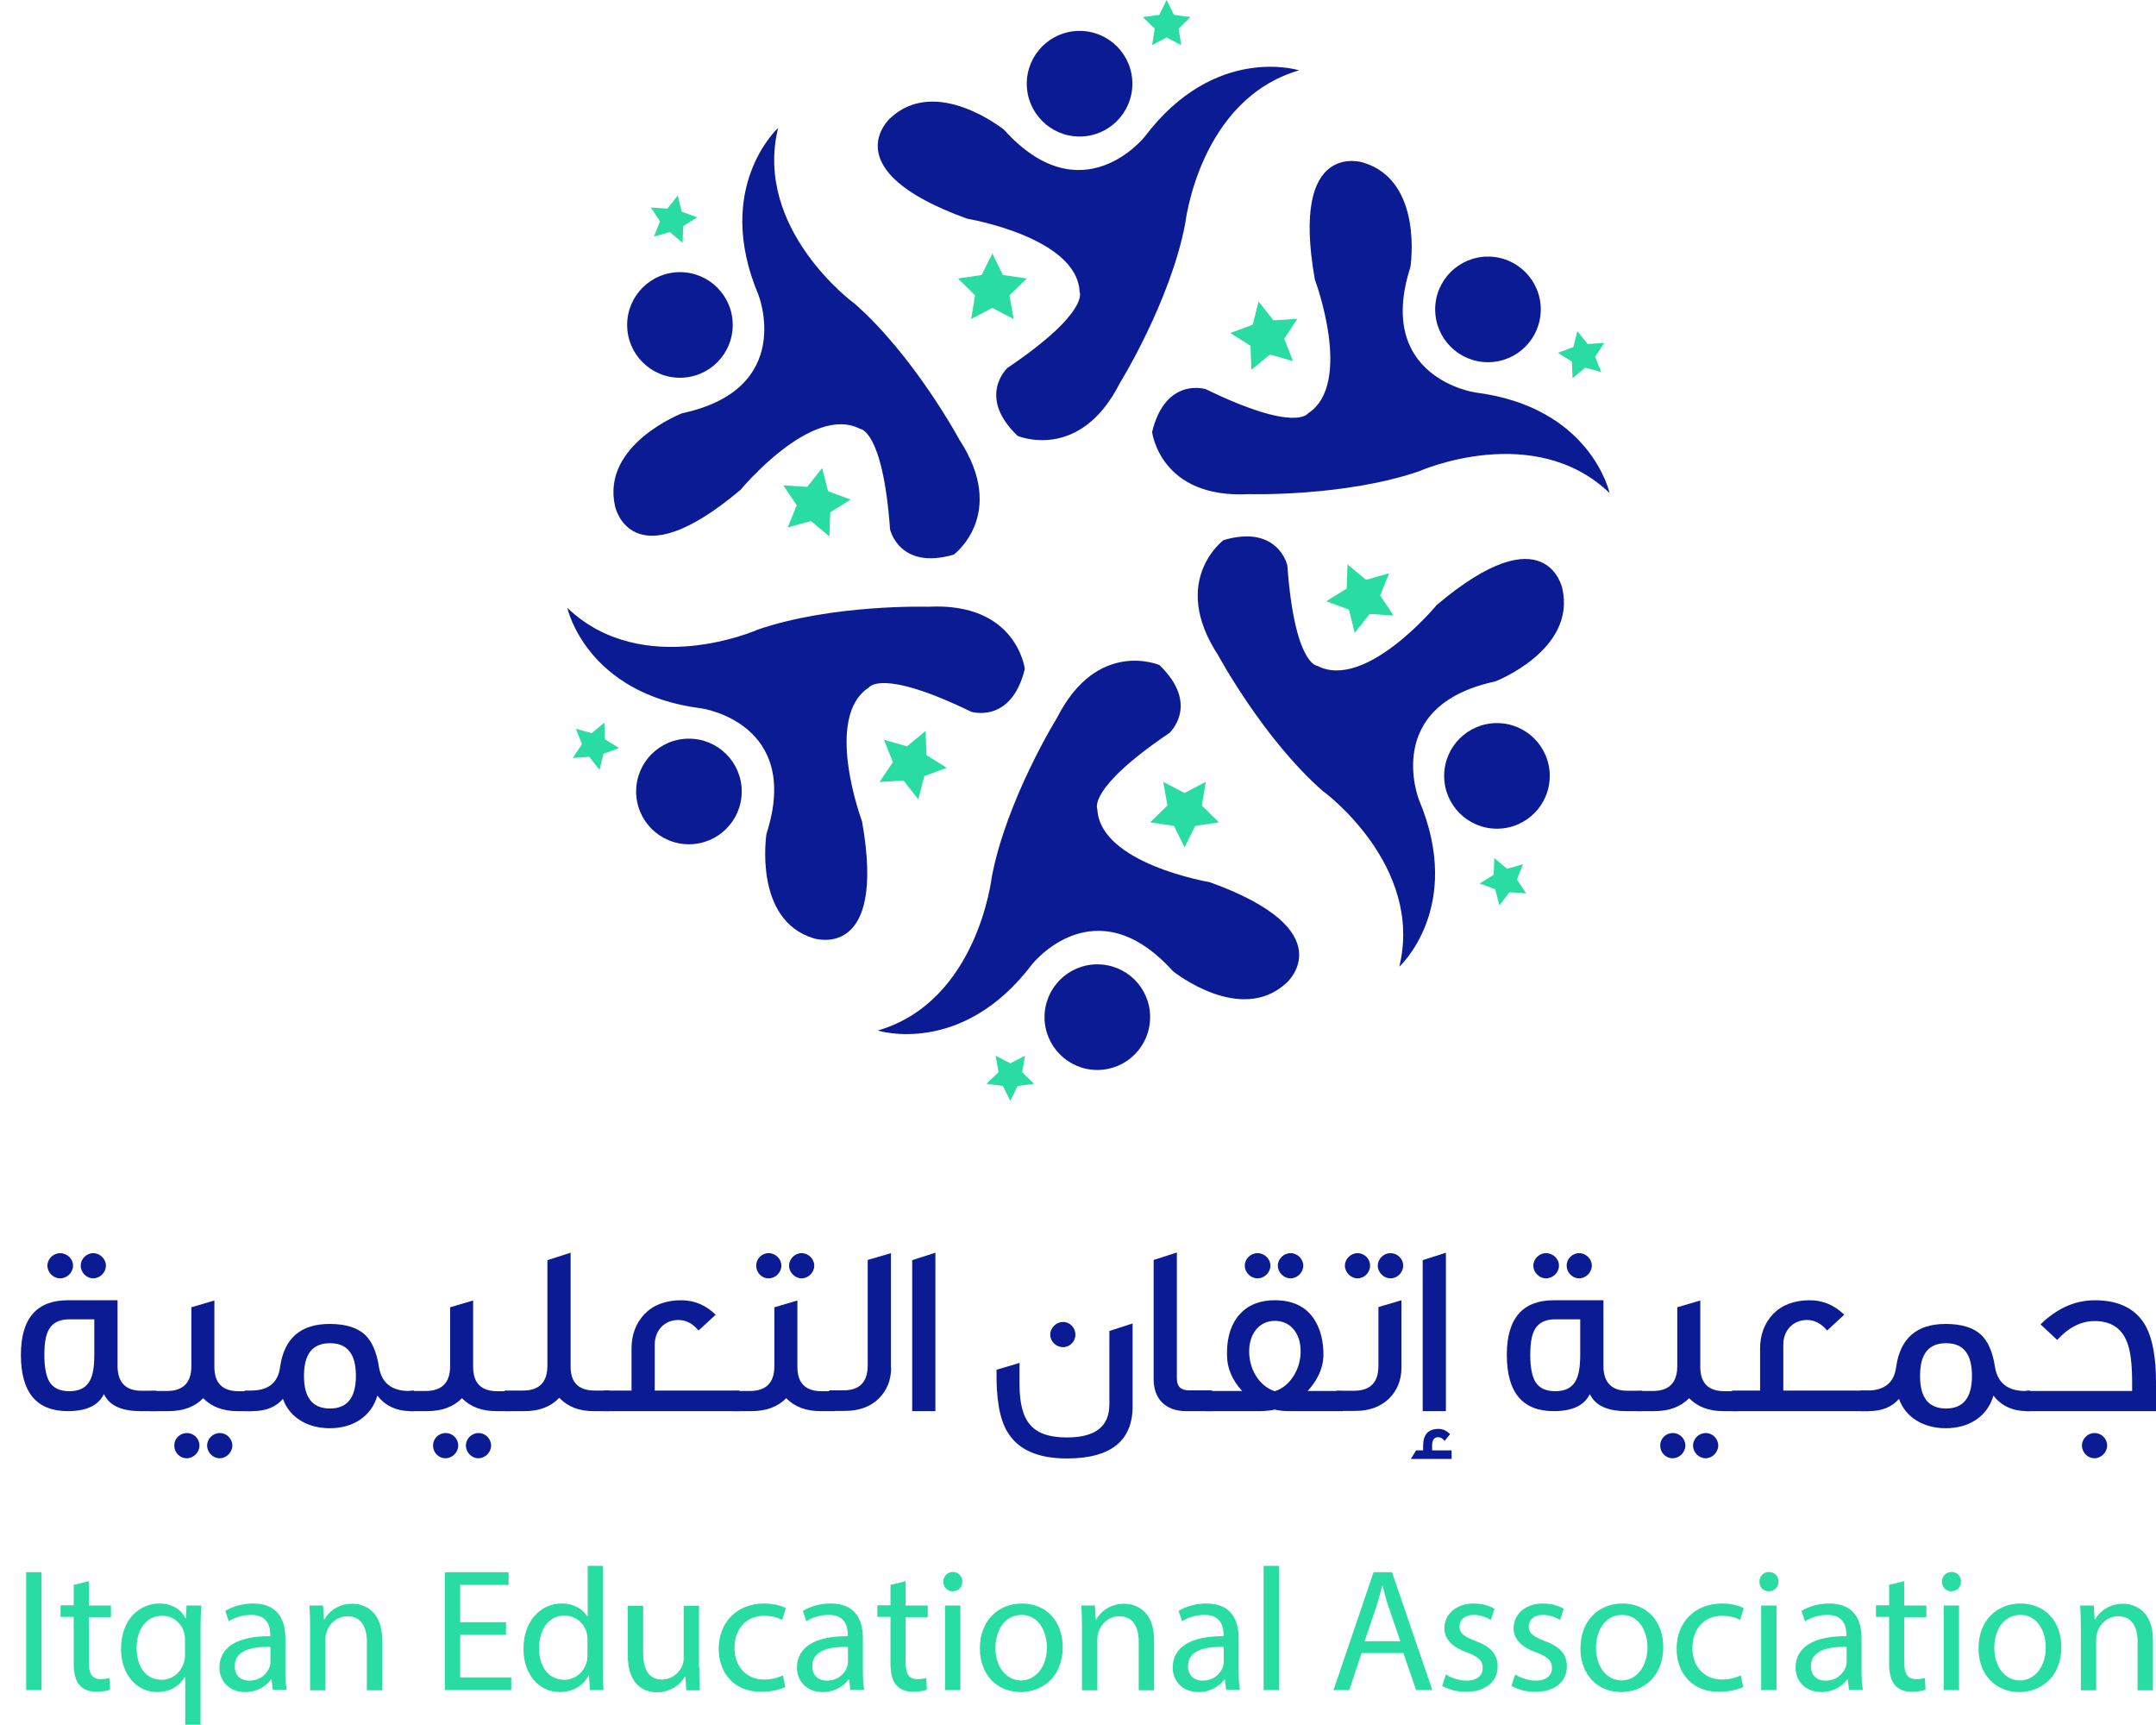 <svg xmlns="http://www.w3.org/2000/svg" width="95" height="76" viewBox="0 0 95 76" fill="none"><path d="M50.678 44.814C50.678 46.098 49.636 47.141 48.352 47.141C47.068 47.141 46.025 46.098 46.025 44.814C46.025 43.53 47.068 42.487 48.352 42.487C49.636 42.487 50.678 43.52 50.678 44.814Z" fill="#0B1B94"></path><path d="M38.678 45.403C38.678 45.403 42.376 46.581 45.475 42.487C45.475 42.487 48.245 38.973 51.682 42.787C51.682 42.787 54.675 45.2 56.703 43.289C56.703 43.289 59.251 41.01 53.304 38.867C53.304 38.867 48.468 38.056 48.352 35.652C48.352 35.652 47.869 34.764 51.528 32.293C51.528 32.293 52.899 31.038 51.084 29.3C51.084 29.3 48.352 28.122 46.575 31.627C46.575 31.627 44.355 35.208 43.699 38.645C43.699 38.636 43.09 44.119 38.678 45.403Z" fill="#0B1B94"></path><path d="M44.519 48.502L44.191 47.846L43.467 47.749L43.998 47.237L43.872 46.513L44.519 46.851L45.166 46.513L45.04 47.237L45.562 47.749L44.837 47.846L44.519 48.502Z" fill="#29DCA2"></path><path d="M52.194 37.332L51.731 36.386L50.678 36.232L51.441 35.488L51.258 34.446L52.194 34.938L53.13 34.446L52.957 35.488L53.71 36.232L52.667 36.386L52.194 37.332Z" fill="#29DCA2"></path><path d="M30.356 37.197C31.641 37.197 32.683 36.156 32.683 34.871C32.683 33.586 31.641 32.544 30.356 32.544C29.071 32.544 28.03 33.586 28.03 34.871C28.03 36.156 29.071 37.197 30.356 37.197Z" fill="#0B1B94"></path><path d="M24.998 26.78C24.998 26.78 25.819 30.575 30.926 31.212C30.926 31.212 35.348 31.858 33.774 36.734C33.774 36.734 33.175 40.528 35.85 41.339C35.85 41.339 39.093 42.41 37.983 36.184C37.983 36.184 36.265 31.588 38.292 30.285C38.292 30.285 38.823 29.426 42.791 31.357C42.791 31.357 44.558 31.916 45.156 29.474C45.156 29.474 44.809 26.52 40.889 26.732C40.889 26.732 36.68 26.607 33.369 27.746C33.369 27.756 28.32 29.966 24.998 26.78Z" fill="#0B1B94"></path><path d="M25.24 33.393L25.645 32.785L25.375 32.109L26.07 32.303L26.63 31.839L26.659 32.573L27.277 32.959L26.591 33.21L26.418 33.915L25.964 33.345L25.24 33.393Z" fill="#29DCA2"></path><path d="M38.755 34.455L39.344 33.577L38.949 32.592L39.962 32.882L40.783 32.206L40.822 33.268L41.719 33.828L40.725 34.195L40.464 35.218L39.808 34.388L38.755 34.455Z" fill="#29DCA2"></path><path d="M29.961 16.643C31.246 16.643 32.287 15.602 32.287 14.317C32.287 13.032 31.246 11.99 29.961 11.99C28.676 11.99 27.634 13.032 27.634 14.317C27.634 15.602 28.676 16.643 29.961 16.643Z" fill="#0B1B94"></path><path d="M34.286 5.638C34.286 5.638 31.418 8.245 33.417 12.985C33.417 12.985 35.068 17.136 30.057 18.207C30.057 18.207 26.476 19.588 27.103 22.311C27.103 22.311 27.798 25.66 32.635 21.577C32.635 21.577 35.763 17.792 37.896 18.893C37.896 18.893 38.9 18.922 39.219 23.324C39.219 23.324 39.624 25.139 42.028 24.434C42.028 24.434 44.422 22.658 42.27 19.366C42.27 19.366 40.271 15.659 37.636 13.361C37.636 13.371 33.195 10.098 34.286 5.638Z" fill="#0B1B94"></path><path d="M28.677 9.142L29.41 9.191L29.864 8.611L30.038 9.326L30.723 9.577L30.106 9.963L30.077 10.697L29.517 10.224L28.812 10.426L29.082 9.751L28.677 9.142Z" fill="#29DCA2"></path><path d="M34.517 21.384L35.57 21.451L36.226 20.621L36.487 21.644L37.481 22.011L36.583 22.571L36.545 23.633L35.734 22.957L34.71 23.237L35.106 22.262L34.517 21.384Z" fill="#29DCA2"></path><path d="M47.57 6.015C48.855 6.015 49.896 4.973 49.896 3.688C49.896 2.403 48.855 1.361 47.57 1.361C46.285 1.361 45.243 2.403 45.243 3.688C45.243 4.973 46.285 6.015 47.57 6.015Z" fill="#0B1B94"></path><path d="M57.243 3.099C57.243 3.099 53.545 1.921 50.447 6.014C50.447 6.014 47.676 9.529 44.239 5.715C44.239 5.715 41.246 3.302 39.219 5.213C39.219 5.213 36.67 7.492 42.617 9.635C42.617 9.635 47.454 10.446 47.57 12.85C47.57 12.85 48.052 13.738 44.393 16.209C44.393 16.209 43.023 17.464 44.837 19.202C44.837 19.202 47.57 20.38 49.346 16.875C49.346 16.875 51.566 13.294 52.223 9.857C52.223 9.866 52.831 4.383 57.243 3.099Z" fill="#0B1B94"></path><path d="M51.402 0L51.731 0.656L52.455 0.753L51.933 1.265L52.049 1.989L51.402 1.651L50.765 1.989L50.881 1.265L50.36 0.753L51.084 0.656L51.402 0Z" fill="#29DCA2"></path><path d="M43.727 11.17L44.191 12.116L45.243 12.27L44.48 13.014L44.664 14.056L43.727 13.564L42.791 14.056L42.965 13.014L42.212 12.27L43.254 12.116L43.727 11.17Z" fill="#29DCA2"></path><path d="M65.565 15.958C66.85 15.958 67.891 14.916 67.891 13.631C67.891 12.347 66.85 11.305 65.565 11.305C64.28 11.305 63.238 12.347 63.238 13.631C63.238 14.916 64.28 15.958 65.565 15.958Z" fill="#0B1B94"></path><path d="M70.923 21.722C70.923 21.722 70.102 17.927 64.995 17.29C64.995 17.29 60.574 16.644 62.147 11.768C62.147 11.768 62.746 7.974 60.072 7.163C60.072 7.163 56.828 6.092 57.938 12.319C57.938 12.319 59.657 16.914 57.629 18.217C57.629 18.217 57.098 19.076 53.13 17.146C53.13 17.146 51.364 16.586 50.765 19.028C50.765 19.028 51.113 21.982 55.032 21.77C55.032 21.77 59.241 21.895 62.553 20.756C62.553 20.747 67.602 18.536 70.923 21.722Z" fill="#0B1B94"></path><path d="M70.691 15.108L70.286 15.717L70.556 16.392L69.851 16.199L69.291 16.663L69.262 15.929L68.644 15.543L69.33 15.292L69.504 14.587L69.957 15.157L70.691 15.108Z" fill="#29DCA2"></path><path d="M57.166 14.047L56.587 14.925L56.973 15.91L55.959 15.62L55.139 16.296L55.1 15.234L54.212 14.674L55.196 14.307L55.457 13.284L56.114 14.114L57.166 14.047Z" fill="#29DCA2"></path><path d="M65.961 36.511C67.246 36.511 68.287 35.47 68.287 34.185C68.287 32.9 67.246 31.858 65.961 31.858C64.676 31.858 63.634 32.9 63.634 34.185C63.634 35.47 64.676 36.511 65.961 36.511Z" fill="#0B1B94"></path><path d="M61.657 42.592C61.657 42.592 64.524 39.986 62.526 35.245C62.526 35.245 60.875 31.094 65.885 30.023C65.885 30.023 69.467 28.642 68.839 25.92C68.839 25.92 68.144 22.57 63.308 26.653C63.308 26.653 60.18 30.438 58.046 29.337C58.046 29.337 57.042 29.308 56.724 24.906C56.724 24.906 56.318 23.091 53.914 23.796C53.914 23.796 51.52 25.572 53.673 28.864C53.673 28.864 55.671 32.571 58.307 34.869C58.316 34.859 62.748 38.132 61.657 42.592Z" fill="#0B1B94"></path><path d="M67.245 39.36L66.511 39.311L66.067 39.891L65.883 39.176L65.198 38.925L65.816 38.539L65.845 37.805L66.405 38.278L67.109 38.076L66.839 38.751L67.245 39.36Z" fill="#29DCA2"></path><path d="M61.404 27.118L60.352 27.051L59.695 27.881L59.434 26.858L58.44 26.491L59.338 25.931L59.377 24.869L60.197 25.545L61.211 25.255L60.815 26.24L61.404 27.118Z" fill="#29DCA2"></path><path d="M6.897 62.172H6.192C5.352 62.172 4.812 61.921 4.58 61.419C4.329 61.931 3.798 62.172 2.987 62.172C1.616 62.172 0.921 61.352 0.921 59.691C0.921 58.089 1.616 57.287 2.987 57.287H5.179V60.174C5.179 60.908 5.536 61.274 6.241 61.274H6.887V62.172H6.897ZM4.155 58.127H3.055C2.63 58.127 2.331 58.272 2.167 58.552C2.022 58.784 1.954 59.17 1.954 59.701C1.954 60.232 2.031 60.618 2.167 60.859C2.331 61.149 2.63 61.294 3.055 61.294C3.479 61.294 3.779 61.149 3.943 60.859C4.088 60.618 4.155 60.232 4.155 59.701V58.127ZM3.219 55.762C3.219 56.061 2.958 56.322 2.649 56.322C2.35 56.322 2.089 56.061 2.089 55.762C2.089 55.463 2.35 55.212 2.649 55.212C2.958 55.212 3.219 55.463 3.219 55.762ZM4.667 55.762C4.667 56.061 4.406 56.322 4.107 56.322C3.808 56.322 3.557 56.061 3.557 55.762C3.557 55.463 3.808 55.212 4.107 55.212C4.406 55.212 4.667 55.463 4.667 55.762Z" fill="#0B1B94"></path><path d="M11.106 62.172H10.459C9.822 62.172 9.32 61.979 8.953 61.602C8.586 61.979 8.075 62.172 7.418 62.172H6.636V61.284H7.351C8.075 61.284 8.432 60.917 8.432 60.183V57.596L9.446 57.297V60.222C9.446 60.936 9.803 61.294 10.517 61.294H11.106V62.172ZM8.789 63.688C8.789 63.987 8.529 64.248 8.229 64.248C7.911 64.248 7.679 63.987 7.679 63.688C7.679 63.389 7.92 63.138 8.229 63.138C8.529 63.128 8.789 63.379 8.789 63.688ZM10.237 63.688C10.237 63.987 9.977 64.248 9.677 64.248C9.378 64.248 9.127 63.987 9.127 63.688C9.127 63.389 9.378 63.138 9.677 63.138C9.977 63.128 10.237 63.379 10.237 63.688Z" fill="#0B1B94"></path><path d="M18.26 62.172H18.115C17.478 62.172 16.976 61.941 16.628 61.487C16.368 62.394 15.566 62.925 14.534 62.925C13.549 62.925 12.757 62.452 12.467 61.632C12.159 61.989 11.714 62.172 11.126 62.172H10.778V61.265H11.058C11.83 61.265 12.255 60.917 12.342 60.222C12.525 58.957 13.249 58.33 14.524 58.33C15.229 58.33 15.75 58.494 16.088 58.812C16.397 59.102 16.599 59.585 16.696 60.222C16.812 60.927 17.256 61.284 18.028 61.284L18.241 61.265V62.172H18.26ZM15.682 60.618C15.682 59.652 15.306 59.179 14.543 59.179C13.771 59.179 13.394 59.652 13.394 60.618C13.394 61.583 13.771 62.056 14.543 62.056C15.296 62.056 15.682 61.583 15.682 60.618Z" fill="#0B1B94"></path><path d="M22.508 62.172H21.861C21.224 62.172 20.722 61.979 20.355 61.602C19.988 61.979 19.476 62.172 18.82 62.172H18.038V61.284H18.752C19.476 61.284 19.834 60.917 19.834 60.183V57.596L20.847 57.297V60.222C20.847 60.936 21.204 61.294 21.919 61.294H22.508V62.172ZM20.191 63.688C20.191 63.987 19.93 64.248 19.631 64.248C19.312 64.248 19.081 63.987 19.081 63.688C19.081 63.389 19.322 63.138 19.631 63.138C19.93 63.128 20.191 63.379 20.191 63.688ZM21.639 63.688C21.639 63.987 21.378 64.248 21.079 64.248C20.78 64.248 20.529 63.987 20.529 63.688C20.529 63.389 20.78 63.138 21.079 63.138C21.378 63.128 21.639 63.379 21.639 63.688Z" fill="#0B1B94"></path><path d="M26.861 62.172H26.147C25.52 62.172 25.018 61.979 24.641 61.583C24.284 61.969 23.772 62.172 23.116 62.172H22.237V61.265H23.048C23.763 61.265 24.12 60.898 24.12 60.164V55.52L25.143 55.192V60.212C25.143 60.917 25.5 61.265 26.205 61.265H26.852V62.172H26.861Z" fill="#0B1B94"></path><path d="M32.587 62.172H26.591V61.265H27.827V59.411C27.827 58.803 28.02 58.301 28.397 57.895C28.783 57.5 29.323 57.287 30.009 57.287C30.598 57.287 31.1 57.5 31.534 57.924L30.781 58.62C30.52 58.311 30.231 58.156 29.893 58.156C29.275 58.156 28.85 58.62 28.85 59.237V61.265H32.587V62.172Z" fill="#0B1B94"></path><path d="M36.796 62.172H36.149C35.512 62.172 35.01 61.979 34.643 61.602C34.276 61.979 33.764 62.172 33.108 62.172H32.326V61.284H33.04C33.764 61.284 34.121 60.917 34.121 60.183V57.596L35.135 57.297V60.222C35.135 60.936 35.492 61.294 36.207 61.294H36.796V62.172ZM34.43 55.762C34.43 56.061 34.17 56.322 33.87 56.322C33.552 56.322 33.32 56.061 33.32 55.762C33.32 55.462 33.562 55.211 33.87 55.211C34.17 55.211 34.43 55.462 34.43 55.762ZM35.879 55.762C35.879 56.061 35.618 56.322 35.319 56.322C35.029 56.322 34.768 56.061 34.768 55.762C34.768 55.462 35.029 55.211 35.319 55.211C35.618 55.211 35.879 55.462 35.879 55.762Z" fill="#0B1B94"></path><path d="M39.267 60.251C39.267 60.801 39.084 61.255 38.717 61.622C38.35 61.979 37.848 62.162 37.23 62.162H36.535V61.255H37.172C37.877 61.255 38.234 60.888 38.234 60.154V55.511L39.258 55.211V60.251H39.267Z" fill="#0B1B94"></path><path d="M41.217 62.172H40.194V55.52L41.217 55.192V62.172Z" fill="#0B1B94"></path><path d="M49.906 58.31V61.96C49.906 63.485 48.941 64.257 47.01 64.257C45.716 64.257 44.837 63.862 44.374 63.06C44.036 62.491 43.891 61.593 43.911 60.347L44.924 60.048V60.985C44.924 62.674 45.513 63.331 47.019 63.331C48.265 63.331 48.883 62.848 48.883 61.863V58.639L49.906 58.31ZM47.386 58.803C47.386 59.102 47.145 59.353 46.836 59.353C46.537 59.353 46.276 59.102 46.276 58.803C46.276 58.504 46.537 58.243 46.836 58.243C47.154 58.243 47.386 58.504 47.386 58.803Z" fill="#0B1B94"></path><path d="M53.41 62.172H52.261C51.344 62.172 50.833 61.612 50.833 60.772V55.511L51.856 55.182V60.734C51.856 61.081 52.03 61.255 52.387 61.255H53.401V62.172H53.41Z" fill="#0B1B94"></path><path d="M59.154 62.172H56.809C56.606 62.172 56.384 62.153 56.171 62.104C55.969 62.143 55.756 62.172 55.534 62.172H53.14V61.284H54.733C54.289 60.801 54.076 60.28 54.067 59.749C54.047 59.063 54.183 58.504 54.492 58.069C54.868 57.548 55.428 57.287 56.181 57.287C56.934 57.287 57.504 57.548 57.87 58.069C58.17 58.504 58.324 59.063 58.315 59.749C58.295 60.28 58.063 60.801 57.619 61.284H59.164V62.172H59.154ZM55.978 55.762C55.978 56.061 55.718 56.322 55.409 56.322C55.109 56.322 54.849 56.061 54.849 55.762C54.849 55.462 55.109 55.211 55.409 55.211C55.718 55.211 55.978 55.462 55.978 55.762ZM56.171 58.194C55.467 58.194 55.042 58.793 55.042 59.527C55.042 59.903 55.129 60.251 55.312 60.569C55.525 60.927 55.814 61.178 56.171 61.294C56.538 61.178 56.818 60.927 57.031 60.569C57.214 60.261 57.31 59.913 57.31 59.527C57.31 58.793 56.905 58.194 56.171 58.194ZM57.426 55.762C57.426 56.061 57.166 56.322 56.866 56.322C56.567 56.322 56.306 56.061 56.306 55.762C56.306 55.462 56.567 55.211 56.866 55.211C57.166 55.211 57.426 55.462 57.426 55.762Z" fill="#0B1B94"></path><path d="M61.752 60.251C61.752 60.801 61.568 61.264 61.201 61.622C60.834 61.979 60.332 62.162 59.715 62.162H58.884V61.274H59.666C60.381 61.274 60.738 60.907 60.738 60.174V57.586L61.752 57.287V60.251ZM60.371 55.762C60.371 56.061 60.12 56.322 59.821 56.322C59.521 56.322 59.261 56.061 59.261 55.762C59.261 55.462 59.521 55.211 59.821 55.211C60.12 55.211 60.371 55.462 60.371 55.762ZM61.829 55.762C61.829 56.061 61.578 56.322 61.269 56.322C60.969 56.322 60.709 56.061 60.709 55.762C60.709 55.462 60.969 55.211 61.269 55.211C61.578 55.211 61.829 55.462 61.829 55.762Z" fill="#0B1B94"></path><path d="M63.953 64.277H62.167L62.398 63.9H62.707V63.697C62.707 63.196 62.939 62.954 63.393 62.954C63.576 62.954 63.74 63.031 63.895 63.186L63.653 63.485C63.576 63.379 63.48 63.321 63.364 63.321C63.19 63.321 63.103 63.447 63.103 63.697V63.9H63.962V64.277H63.953ZM63.711 62.172H62.688V55.52L63.711 55.192V62.172Z" fill="#0B1B94"></path><path d="M72.371 62.172H71.666C70.826 62.172 70.285 61.921 70.054 61.419C69.803 61.931 69.272 62.172 68.461 62.172C67.09 62.172 66.395 61.351 66.395 59.691C66.395 58.088 67.09 57.287 68.461 57.287H70.652V60.174C70.652 60.907 71.01 61.274 71.714 61.274H72.361V62.172H72.371ZM69.629 58.127H68.528C68.104 58.127 67.804 58.272 67.64 58.552C67.496 58.783 67.428 59.17 67.428 59.701C67.428 60.231 67.505 60.618 67.64 60.859C67.804 61.149 68.104 61.294 68.528 61.294C68.953 61.294 69.252 61.149 69.417 60.859C69.561 60.618 69.629 60.231 69.629 59.701V58.127ZM68.693 55.762C68.693 56.061 68.432 56.322 68.123 56.322C67.824 56.322 67.563 56.061 67.563 55.762C67.563 55.462 67.824 55.211 68.123 55.211C68.432 55.211 68.693 55.462 68.693 55.762ZM70.141 55.762C70.141 56.061 69.88 56.322 69.581 56.322C69.281 56.322 69.031 56.061 69.031 55.762C69.031 55.462 69.281 55.211 69.581 55.211C69.88 55.211 70.141 55.462 70.141 55.762Z" fill="#0B1B94"></path><path d="M76.58 62.172H75.933C75.296 62.172 74.794 61.979 74.427 61.602C74.06 61.979 73.549 62.172 72.892 62.172H72.11V61.284H72.825C73.549 61.284 73.906 60.917 73.906 60.183V57.596L74.92 57.297V60.222C74.92 60.936 75.277 61.294 75.991 61.294H76.58V62.172ZM74.263 63.688C74.263 63.987 74.002 64.248 73.703 64.248C73.385 64.248 73.153 63.987 73.153 63.688C73.153 63.389 73.394 63.138 73.703 63.138C74.002 63.128 74.263 63.379 74.263 63.688ZM75.711 63.688C75.711 63.987 75.451 64.248 75.151 64.248C74.852 64.248 74.601 63.987 74.601 63.688C74.601 63.389 74.852 63.138 75.151 63.138C75.451 63.128 75.711 63.379 75.711 63.688Z" fill="#0B1B94"></path><path d="M82.314 62.172H76.319V61.265H77.555V59.411C77.555 58.803 77.748 58.301 78.125 57.895C78.511 57.5 79.051 57.287 79.737 57.287C80.326 57.287 80.828 57.5 81.262 57.924L80.509 58.62C80.249 58.311 79.959 58.156 79.621 58.156C79.003 58.156 78.578 58.62 78.578 59.237V61.265H82.314V62.172Z" fill="#0B1B94"></path><path d="M89.468 62.172H89.323C88.686 62.172 88.184 61.941 87.837 61.487C87.576 62.394 86.775 62.925 85.742 62.925C84.757 62.925 83.965 62.452 83.676 61.632C83.367 61.989 82.923 62.172 82.334 62.172H81.986V61.265H82.266C83.039 61.265 83.463 60.917 83.55 60.222C83.734 58.957 84.458 58.33 85.732 58.33C86.437 58.33 86.958 58.494 87.296 58.812C87.605 59.102 87.808 59.585 87.904 60.222C88.02 60.927 88.464 61.284 89.237 61.284L89.449 61.265V62.172H89.468ZM86.891 60.618C86.891 59.652 86.514 59.179 85.751 59.179C84.979 59.179 84.603 59.652 84.603 60.618C84.603 61.583 84.979 62.056 85.751 62.056C86.504 62.056 86.891 61.583 86.891 60.618Z" fill="#0B1B94"></path><path d="M95 62.172H89.246V61.284H93.948V60.898C93.948 60.077 93.87 59.479 93.716 59.112C93.475 58.504 93.002 58.204 92.297 58.204C91.698 58.204 91.148 58.484 90.646 59.035L89.912 58.349C90.636 57.644 91.428 57.287 92.306 57.287C93.397 57.287 94.16 57.683 94.575 58.475C94.855 59.025 95 59.836 95 60.888V62.172ZM92.847 63.688C92.847 63.987 92.587 64.248 92.287 64.248C91.988 64.248 91.737 63.987 91.737 63.688C91.737 63.389 91.988 63.138 92.287 63.138C92.587 63.128 92.847 63.379 92.847 63.688Z" fill="#0B1B94"></path><path d="M1.829 69.268V74.462H1.153V69.268H1.829Z" fill="#29DCA2"></path><path d="M3.914 69.664V70.735H4.889V71.247H3.914V73.255C3.914 73.718 4.049 73.979 4.426 73.979C4.599 73.979 4.725 73.96 4.821 73.931L4.85 74.442C4.715 74.491 4.513 74.539 4.242 74.539C3.933 74.539 3.673 74.433 3.508 74.249C3.325 74.047 3.248 73.718 3.248 73.274V71.237H2.669V70.726H3.248V69.828L3.914 69.664Z" fill="#29DCA2"></path><path d="M8.152 73.892H8.133C7.93 74.259 7.515 74.549 6.916 74.549C6.047 74.549 5.333 73.796 5.333 72.656C5.333 71.257 6.231 70.648 7.023 70.648C7.602 70.648 7.988 70.928 8.171 71.295H8.191L8.22 70.735H8.866C8.847 71.044 8.837 71.372 8.837 71.758V75.987H8.162V73.892H8.152ZM8.152 72.241C8.152 72.145 8.142 72.048 8.123 71.961C8.017 71.546 7.66 71.189 7.148 71.189C6.443 71.189 6.019 71.787 6.019 72.618C6.019 73.361 6.376 74.008 7.119 74.008C7.553 74.008 7.94 73.738 8.094 73.274C8.133 73.178 8.152 73.052 8.152 72.946V72.241Z" fill="#29DCA2"></path><path d="M12.023 74.462L11.965 73.989H11.946C11.743 74.278 11.338 74.549 10.807 74.549C10.054 74.549 9.668 74.018 9.668 73.477C9.668 72.57 10.469 72.077 11.908 72.087V72.01C11.908 71.71 11.821 71.141 11.058 71.15C10.71 71.15 10.344 71.257 10.083 71.43L9.928 70.977C10.237 70.774 10.691 70.648 11.154 70.648C12.294 70.648 12.574 71.43 12.574 72.174V73.564C12.574 73.882 12.583 74.201 12.632 74.452H12.023V74.462ZM11.917 72.56C11.183 72.54 10.344 72.676 10.344 73.4C10.344 73.844 10.633 74.046 10.981 74.046C11.473 74.046 11.782 73.738 11.888 73.419C11.908 73.351 11.917 73.274 11.917 73.207V72.56Z" fill="#29DCA2"></path><path d="M13.665 71.739C13.665 71.353 13.655 71.044 13.636 70.735H14.234L14.273 71.353H14.292C14.476 71.006 14.91 70.658 15.528 70.658C16.039 70.658 16.841 70.967 16.841 72.251V74.471H16.165V72.319C16.165 71.72 15.933 71.208 15.306 71.208C14.862 71.208 14.514 71.527 14.389 71.903C14.36 71.99 14.34 72.106 14.34 72.222V74.471H13.665V71.739Z" fill="#29DCA2"></path><path d="M22.295 72.029H20.277V73.902H22.527V74.462H19.602V69.268H22.411V69.828H20.277V71.469H22.295V72.029Z" fill="#29DCA2"></path><path d="M26.562 68.988V73.496C26.562 73.825 26.572 74.201 26.591 74.462H25.993L25.954 73.815H25.935C25.732 74.23 25.278 74.549 24.67 74.549C23.763 74.549 23.067 73.786 23.067 72.656C23.058 71.411 23.83 70.648 24.747 70.648C25.317 70.648 25.703 70.919 25.877 71.218H25.896V68.988H26.562ZM25.887 72.251C25.887 72.164 25.877 72.048 25.858 71.961C25.751 71.537 25.384 71.179 24.873 71.179C24.168 71.179 23.753 71.797 23.753 72.618C23.753 73.371 24.13 74.008 24.863 74.008C25.317 74.008 25.732 73.699 25.858 73.197C25.877 73.11 25.887 73.013 25.887 72.907V72.251Z" fill="#29DCA2"></path><path d="M30.81 73.448C30.81 73.834 30.82 74.172 30.839 74.471H30.241L30.202 73.863H30.183C30.009 74.162 29.613 74.558 28.947 74.558C28.368 74.558 27.663 74.23 27.663 72.927V70.745H28.339V72.801C28.339 73.516 28.561 73.998 29.169 73.998C29.623 73.998 29.941 73.68 30.067 73.38C30.105 73.284 30.125 73.158 30.125 73.033V70.745H30.8V73.448H30.81Z" fill="#29DCA2"></path><path d="M34.604 74.326C34.43 74.413 34.035 74.539 33.533 74.539C32.413 74.539 31.669 73.776 31.669 72.637C31.669 71.488 32.451 70.648 33.677 70.648C34.073 70.648 34.44 70.745 34.623 70.851L34.469 71.372C34.305 71.285 34.044 71.189 33.677 71.189C32.828 71.189 32.364 71.826 32.364 72.598C32.364 73.467 32.924 73.998 33.668 73.998C34.044 73.998 34.305 73.902 34.498 73.815L34.604 74.326Z" fill="#29DCA2"></path><path d="M37.471 74.462L37.414 73.989H37.394C37.191 74.278 36.786 74.549 36.255 74.549C35.502 74.549 35.116 74.018 35.116 73.477C35.116 72.57 35.917 72.077 37.356 72.087V72.01C37.356 71.71 37.269 71.141 36.506 71.15C36.158 71.15 35.792 71.257 35.531 71.43L35.377 70.977C35.685 70.774 36.139 70.648 36.603 70.648C37.742 70.648 38.022 71.43 38.022 72.174V73.564C38.022 73.882 38.031 74.201 38.08 74.452H37.471V74.462ZM37.365 72.56C36.632 72.54 35.792 72.676 35.792 73.4C35.792 73.844 36.081 74.046 36.429 74.046C36.921 74.046 37.23 73.738 37.336 73.419C37.356 73.351 37.365 73.274 37.365 73.207V72.56Z" fill="#29DCA2"></path><path d="M39.904 69.664V70.735H40.879V71.247H39.904V73.255C39.904 73.718 40.039 73.979 40.416 73.979C40.59 73.979 40.715 73.96 40.812 73.931L40.841 74.442C40.706 74.491 40.503 74.539 40.233 74.539C39.924 74.539 39.663 74.433 39.499 74.249C39.315 74.047 39.238 73.718 39.238 73.274V71.237H38.659V70.726H39.238V69.828L39.904 69.664Z" fill="#29DCA2"></path><path d="M42.405 69.683C42.405 69.915 42.241 70.108 41.97 70.108C41.729 70.108 41.565 69.915 41.565 69.683C41.565 69.451 41.739 69.258 41.99 69.258C42.231 69.258 42.395 69.442 42.405 69.683ZM41.642 74.462V70.735H42.318V74.462H41.642Z" fill="#29DCA2"></path><path d="M46.826 72.56C46.826 73.94 45.87 74.549 44.973 74.549C43.959 74.549 43.177 73.815 43.177 72.627C43.177 71.382 43.998 70.648 45.031 70.648C46.102 70.648 46.826 71.43 46.826 72.56ZM43.862 72.608C43.862 73.429 44.335 74.037 44.992 74.037C45.639 74.037 46.131 73.429 46.131 72.579C46.131 71.952 45.812 71.15 45.011 71.15C44.21 71.16 43.862 71.903 43.862 72.608Z" fill="#29DCA2"></path><path d="M47.676 71.739C47.676 71.353 47.666 71.044 47.647 70.735H48.245L48.284 71.353H48.303C48.487 71.006 48.921 70.658 49.539 70.658C50.051 70.658 50.852 70.967 50.852 72.251V74.471H50.176V72.319C50.176 71.72 49.944 71.208 49.317 71.208C48.873 71.208 48.525 71.527 48.4 71.903C48.371 71.99 48.352 72.106 48.352 72.222V74.471H47.676V71.739Z" fill="#29DCA2"></path><path d="M54.028 74.462L53.97 73.989H53.951C53.748 74.278 53.343 74.549 52.812 74.549C52.059 74.549 51.672 74.018 51.672 73.477C51.672 72.57 52.474 72.077 53.912 72.087V72.01C53.912 71.71 53.825 71.141 53.063 71.15C52.715 71.15 52.348 71.257 52.088 71.43L51.933 70.977C52.242 70.774 52.696 70.648 53.159 70.648C54.298 70.648 54.578 71.43 54.578 72.174V73.564C54.578 73.882 54.588 74.201 54.636 74.452H54.028V74.462ZM53.922 72.56C53.188 72.54 52.348 72.676 52.348 73.4C52.348 73.844 52.638 74.046 52.986 74.046C53.478 74.046 53.787 73.738 53.893 73.419C53.912 73.351 53.922 73.274 53.922 73.207V72.56Z" fill="#29DCA2"></path><path d="M55.679 68.988H56.355V74.462H55.679V68.988Z" fill="#29DCA2"></path><path d="M59.994 72.83L59.454 74.462H58.759L60.525 69.268H61.336L63.113 74.462H62.398L61.838 72.83H59.994ZM61.703 72.309L61.191 70.812C61.076 70.475 60.998 70.166 60.921 69.866H60.902C60.825 70.166 60.747 70.484 60.641 70.803L60.13 72.309H61.703Z" fill="#29DCA2"></path><path d="M63.711 73.776C63.914 73.902 64.271 74.046 64.609 74.046C65.101 74.046 65.333 73.805 65.333 73.487C65.333 73.158 65.14 72.994 64.638 72.801C63.962 72.56 63.644 72.193 63.644 71.739C63.644 71.141 64.136 70.648 64.937 70.648C65.314 70.648 65.642 70.754 65.854 70.88L65.69 71.372C65.545 71.285 65.275 71.15 64.927 71.15C64.532 71.15 64.31 71.382 64.31 71.662C64.31 71.971 64.532 72.106 65.014 72.299C65.661 72.54 65.99 72.859 65.99 73.419C65.99 74.076 65.478 74.539 64.599 74.539C64.194 74.539 63.817 74.433 63.547 74.278L63.711 73.776Z" fill="#29DCA2"></path><path d="M66.762 73.776C66.965 73.902 67.322 74.046 67.659 74.046C68.152 74.046 68.384 73.805 68.384 73.487C68.384 73.158 68.191 72.994 67.689 72.801C67.013 72.56 66.694 72.193 66.694 71.739C66.694 71.141 67.186 70.648 67.988 70.648C68.364 70.648 68.692 70.754 68.905 70.88L68.741 71.372C68.596 71.285 68.326 71.15 67.978 71.15C67.582 71.15 67.36 71.382 67.36 71.662C67.36 71.971 67.582 72.106 68.065 72.299C68.712 72.54 69.04 72.859 69.04 73.419C69.04 74.076 68.528 74.539 67.65 74.539C67.244 74.539 66.868 74.433 66.598 74.278L66.762 73.776Z" fill="#29DCA2"></path><path d="M73.288 72.56C73.288 73.94 72.332 74.549 71.434 74.549C70.421 74.549 69.639 73.815 69.639 72.627C69.639 71.382 70.459 70.648 71.492 70.648C72.564 70.648 73.288 71.43 73.288 72.56ZM70.324 72.608C70.324 73.429 70.797 74.037 71.454 74.037C72.1 74.037 72.593 73.429 72.593 72.579C72.593 71.952 72.274 71.15 71.473 71.15C70.672 71.16 70.324 71.903 70.324 72.608Z" fill="#29DCA2"></path><path d="M76.812 74.326C76.638 74.413 76.242 74.539 75.74 74.539C74.62 74.539 73.877 73.776 73.877 72.637C73.877 71.488 74.659 70.648 75.885 70.648C76.281 70.648 76.648 70.745 76.831 70.851L76.677 71.372C76.512 71.285 76.252 71.189 75.885 71.189C75.035 71.189 74.572 71.826 74.572 72.598C74.572 73.467 75.132 73.998 75.875 73.998C76.252 73.998 76.513 73.902 76.706 73.815L76.812 74.326Z" fill="#29DCA2"></path><path d="M78.366 69.683C78.366 69.915 78.202 70.108 77.931 70.108C77.69 70.108 77.526 69.915 77.526 69.683C77.526 69.451 77.7 69.258 77.951 69.258C78.202 69.258 78.366 69.442 78.366 69.683ZM77.603 74.462V70.735H78.279V74.462H77.603Z" fill="#29DCA2"></path><path d="M81.475 74.462L81.417 73.989H81.397C81.195 74.278 80.789 74.549 80.258 74.549C79.505 74.549 79.119 74.018 79.119 73.477C79.119 72.57 79.92 72.077 81.359 72.087V72.01C81.359 71.71 81.272 71.141 80.509 71.15C80.162 71.15 79.795 71.257 79.534 71.43L79.38 70.977C79.689 70.774 80.142 70.648 80.606 70.648C81.745 70.648 82.025 71.43 82.025 72.174V73.564C82.025 73.882 82.034 74.201 82.083 74.452H81.475V74.462ZM81.368 72.56C80.635 72.54 79.795 72.676 79.795 73.4C79.795 73.844 80.084 74.046 80.432 74.046C80.924 74.046 81.233 73.738 81.34 73.419C81.359 73.351 81.368 73.274 81.368 73.207V72.56Z" fill="#29DCA2"></path><path d="M83.907 69.664V70.735H84.882V71.247H83.907V73.255C83.907 73.718 84.043 73.979 84.419 73.979C84.593 73.979 84.718 73.96 84.815 73.931L84.844 74.442C84.709 74.491 84.506 74.539 84.236 74.539C83.927 74.539 83.666 74.433 83.502 74.249C83.319 74.047 83.241 73.718 83.241 73.274V71.237H82.662V70.726H83.241V69.828L83.907 69.664Z" fill="#29DCA2"></path><path d="M86.408 69.683C86.408 69.915 86.244 70.108 85.973 70.108C85.732 70.108 85.568 69.915 85.568 69.683C85.568 69.451 85.742 69.258 85.993 69.258C86.244 69.258 86.408 69.442 86.408 69.683ZM85.645 74.462V70.735H86.321V74.462H85.645Z" fill="#29DCA2"></path><path d="M90.829 72.56C90.829 73.94 89.874 74.549 88.976 74.549C87.962 74.549 87.18 73.815 87.18 72.627C87.18 71.382 88.001 70.648 89.034 70.648C90.105 70.648 90.829 71.43 90.829 72.56ZM87.875 72.608C87.875 73.429 88.348 74.037 89.005 74.037C89.652 74.037 90.144 73.429 90.144 72.579C90.144 71.952 89.825 71.15 89.024 71.15C88.213 71.16 87.875 71.903 87.875 72.608Z" fill="#29DCA2"></path><path d="M91.689 71.739C91.689 71.353 91.679 71.044 91.66 70.735H92.258L92.297 71.353H92.316C92.499 71.006 92.934 70.658 93.552 70.658C94.064 70.658 94.865 70.967 94.865 72.251V74.471H94.189V72.319C94.189 71.72 93.957 71.208 93.33 71.208C92.886 71.208 92.538 71.527 92.413 71.903C92.384 71.99 92.364 72.106 92.364 72.222V74.471H91.689V71.739Z" fill="#29DCA2"></path></svg>